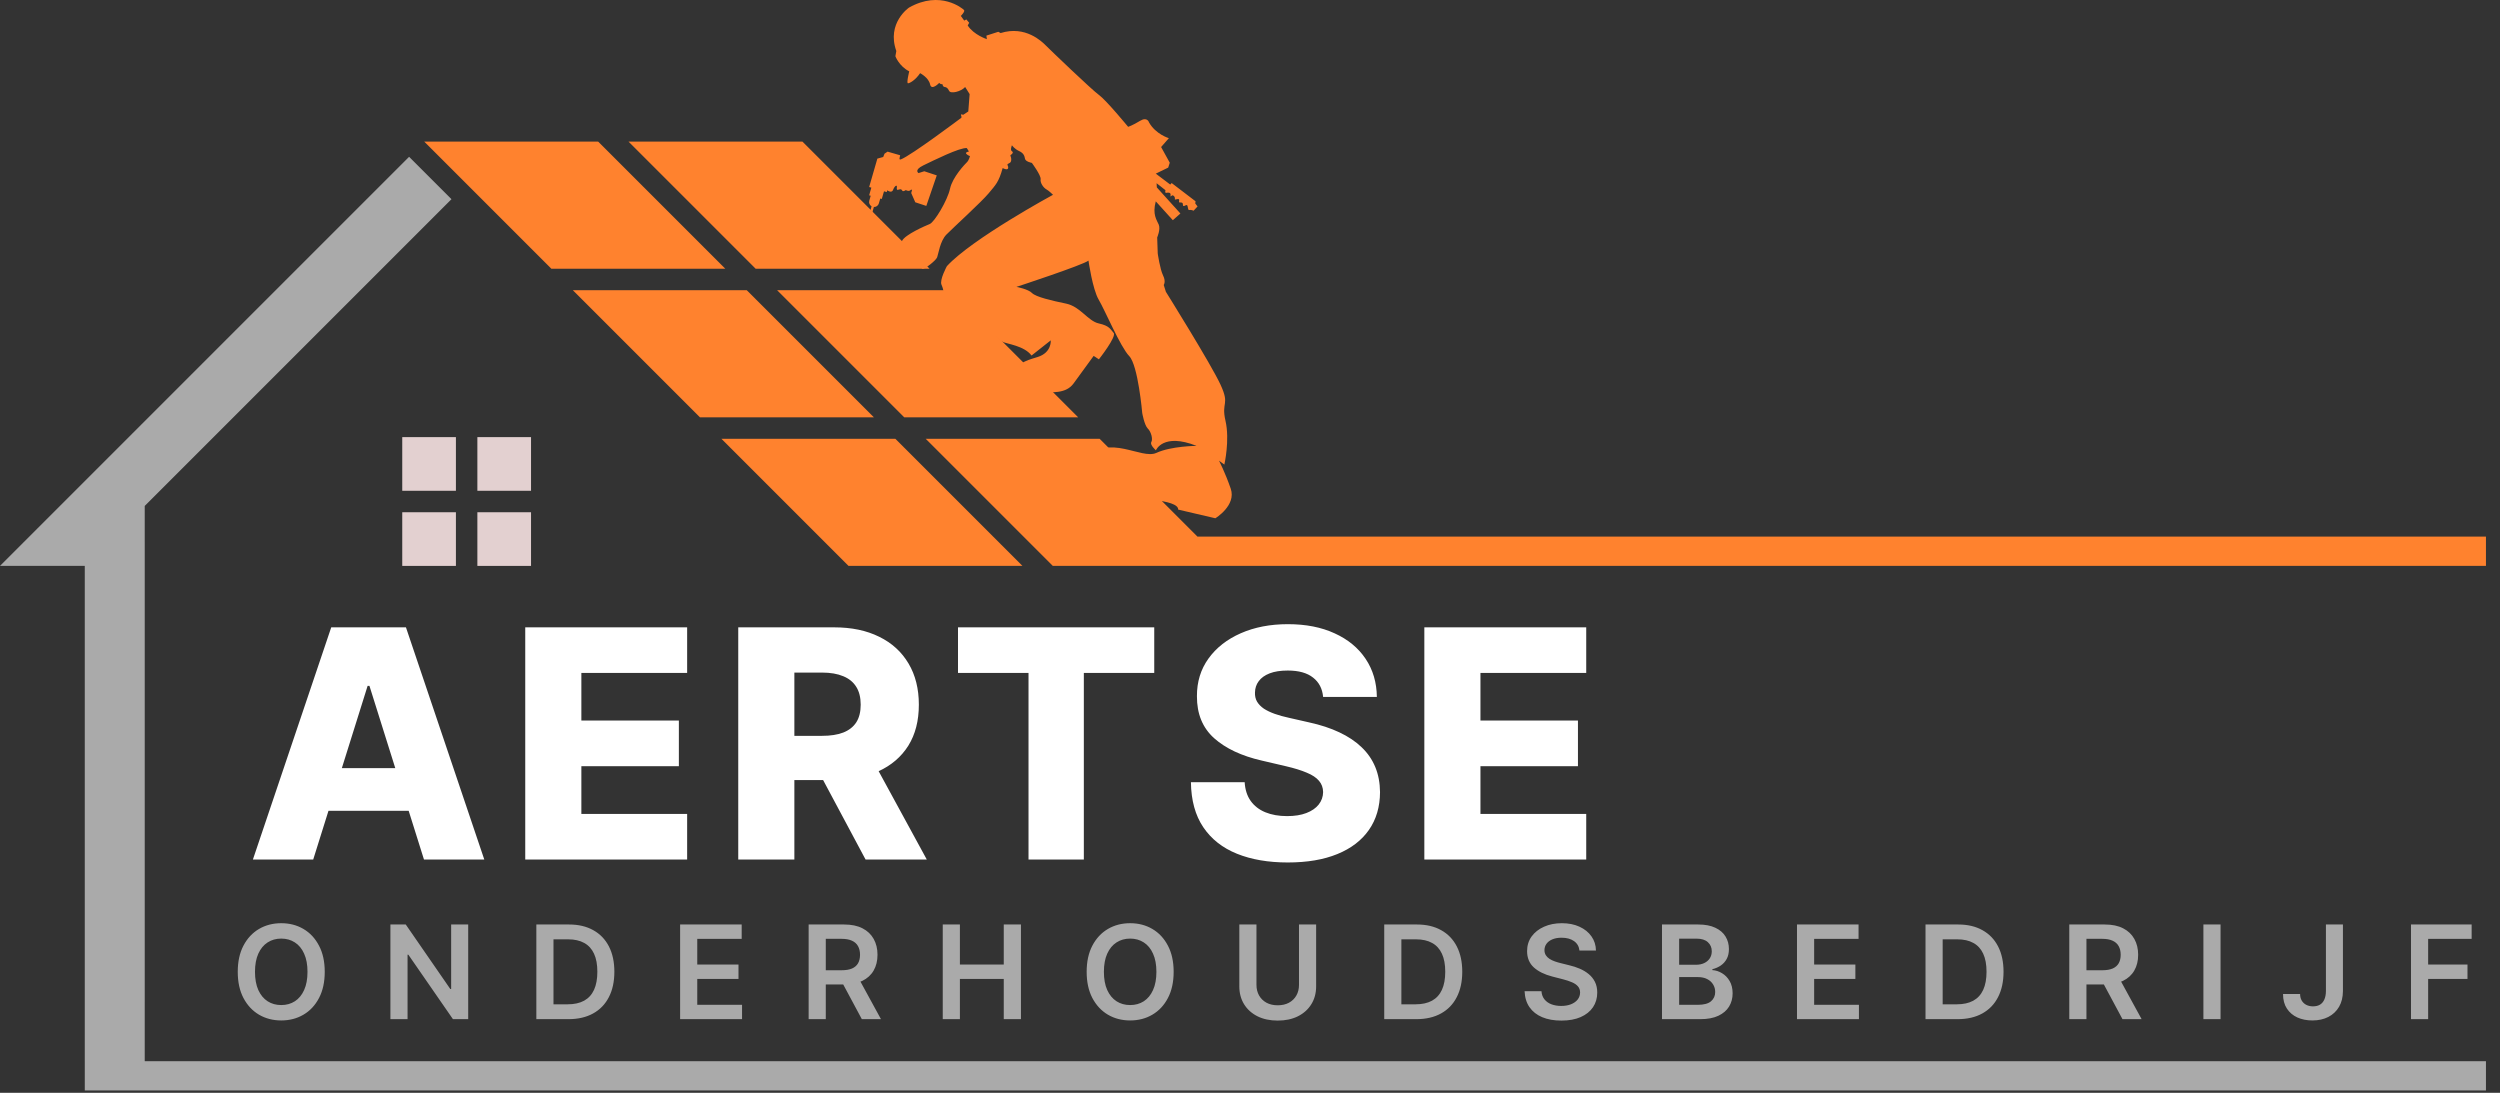 <?xml version="1.0" encoding="UTF-8"?> <svg xmlns="http://www.w3.org/2000/svg" width="1018" height="445" viewBox="0 0 1018 445" fill="none"><rect x="0" y="0" width="1018" height="445" fill="#333333" stroke="none"/> <path fill-rule="evenodd" clip-rule="evenodd" d="M487.249 181.562C487.249 181.562 476.98 181.608 470.858 184.422C464.735 187.235 451.462 176.398 442.417 186.811C433.373 197.224 455.196 202.693 458.173 202.83C461.149 202.967 480.013 203.237 479.744 207.502L494.888 211.039C494.888 211.039 503.518 205.814 501.152 198.977C498.787 192.139 496.366 187.578 496.366 187.578L498.558 189.177C498.558 189.177 500.836 179.219 499.015 171.333C497.194 163.447 500.93 165.131 496.994 156.633C493.058 148.135 474.752 118.83 474.752 118.83L473.87 116.041C473.87 116.041 474.861 114.699 473.604 112.164C472.347 109.629 471.429 103.21 471.429 103.21L471.204 96.69C471.204 96.69 472.631 93.423 471.858 91.51C471.084 89.597 469.165 87.474 470.631 81.986L477.579 89.667L480.66 86.939L471.064 76.32L470.958 74.601L474.594 77.462C474.594 77.462 474.157 78.662 474.985 78.51C475.814 78.358 476.82 78.317 476.649 79.534C476.478 80.752 477.04 79.225 477.716 79.602C478.391 79.978 478.5 80.643 478.391 81.124C478.282 81.605 480.164 80.521 480.165 81.456C480.166 82.392 479.7 82.438 480.902 82.454C482.104 82.47 481.403 83.745 481.904 83.89C482.405 84.035 483.288 82.963 483.564 83.887C483.839 84.811 483.709 85.679 484.391 85.514C485.072 85.349 486.025 85.806 486.025 85.806L487.643 84.072L486.704 82.835L486.834 81.968L477.1 74.537L476.528 75.156L470.637 70.707L475.692 68.248L476.327 66.26L472.806 59.873L475.962 56.262C475.962 56.262 470.618 54.715 467.872 49.819C467.872 49.819 467.188 47.389 464.181 49.234C461.174 51.078 459.381 51.646 459.381 51.646C459.381 51.646 450.455 40.799 447.508 38.68C444.562 36.56 427.471 20.155 425.885 18.549C424.298 16.944 417.538 10.283 407.451 13.458L406.513 12.945L401.66 14.498L401.847 15.939C401.847 15.939 396.495 14.21 394.048 10.365L394.665 9.276L393.491 7.911L392.63 8.386L391.252 6.479C391.252 6.479 393.104 4.662 392.549 4.08C391.994 3.497 382.921 -4.135 370.154 3.09C370.154 3.09 360.923 9.348 364.977 20.776L364.604 22.899C364.604 22.899 366.087 26.948 370.243 29.055C370.243 29.055 369.009 33.946 369.741 33.917C370.473 33.888 372.77 32.621 374.674 29.794C374.674 29.794 378.138 31.581 378.726 34.344C379.314 37.108 382.461 33.736 382.461 33.736C382.461 33.736 382.912 34.47 383.737 34.226C383.737 34.226 383.873 35.321 384.601 35.411C385.329 35.501 385.87 35.717 386.49 37.013C387.111 38.309 391.317 37.324 393.01 35.431L394.832 38.31L394.291 45.392L392.209 46.751C392.209 46.751 391.033 46.229 391.356 46.987C391.68 47.744 391.433 47.974 391.433 47.974C391.433 47.974 370.925 63.396 366.805 64.918C366.805 64.918 366.155 65.183 366.297 64.379C366.439 63.576 366.54 63.228 366.54 63.228L361.419 61.746L360.182 62.58L359.64 63.931L357.264 64.586L353.919 76.15L354.811 76.408L353.909 79.526L354.548 79.711L353.972 81.7C353.709 82.609 354.117 83.56 354.901 84.017L354.065 86.906L355.011 87.18L355.847 84.291C356.753 84.322 357.606 83.736 357.869 82.828L358.444 80.838L359.063 81.017L359.965 77.899L361.078 78.221L361.267 77.492C361.267 77.492 363.101 78.868 363.68 77.286C364.258 75.704 365.351 75.054 365.211 76.16C365.073 77.266 365.183 77.509 366.096 77.17C367.008 76.831 367.174 77.301 367.475 77.72C367.776 78.139 368.865 77.398 368.865 77.398C368.865 77.398 370.155 78.254 371.003 77.202L371.392 77.315L371.05 78.603L372.705 82.37L377.193 83.849L381.453 71.418L376.361 69.734L374.034 70.478C374.034 70.478 371.969 69.277 376.035 67.317C380.1 65.356 390.816 60.011 393.688 60.299L394.552 61.695C394.552 61.695 392.839 61.983 393.49 62.654C394.14 63.325 394.975 63.567 394.975 63.567C394.975 63.567 394.548 65.253 393.789 65.998C393.03 66.744 387.871 72.068 386.852 76.84C385.833 81.613 380.503 90.447 378.59 91.22C376.677 91.994 368.531 95.549 367.312 98.092C366.094 100.635 371.436 107.61 371.436 107.61L372.837 107.352C372.837 107.352 372.221 108.44 373.088 108.57C373.955 108.701 375.215 108.1 375.215 108.1C375.215 108.1 374.884 109.452 375.784 109.471C376.683 109.49 381.096 106.122 381.61 104.762C382.124 103.403 382.794 98.167 385.365 95.533C387.937 92.899 399.809 82.097 402.606 78.683C405.404 75.27 406.632 74.359 408.284 68.442C408.284 68.442 410.215 69.483 410.488 68.537C410.762 67.59 409.864 67.15 410.399 66.761C410.933 66.373 411.777 66.376 411.774 64.927C411.771 63.479 411.07 63.397 411.661 63.025C412.251 62.652 412.794 62.025 412.024 61.561C411.253 61.097 412.056 59.157 412.056 59.157C412.056 59.157 413.125 60.673 414.993 61.515C416.861 62.357 417.183 63.536 417.394 64.683C417.605 65.83 420.175 66.332 420.175 66.332C420.175 66.332 423.994 71.479 423.743 72.974C423.491 74.47 424.909 76.449 426.054 77.081C427.198 77.714 428.784 79.319 428.784 79.319C428.784 79.319 395.795 97.223 385.57 108.381C385.57 108.381 382.495 114.006 383.38 115.951C384.265 117.896 384.637 120.779 384.637 120.779C384.637 120.779 391.219 128.474 397.433 131.599C403.647 134.723 406.58 138.347 408.265 139.197C409.95 140.046 417.095 140.785 420.043 144.775L427.864 138.593C427.864 138.593 428.357 143.561 422.524 145.373C416.692 147.184 414.27 147.63 412.537 154.247C412.537 154.247 413.978 159.067 421.443 159.538C428.907 160.008 434.16 160.2 437.135 156.174C440.109 152.149 445.339 144.915 445.339 144.915L447.468 146.315C447.468 146.315 454.797 137.034 453.473 135.565C452.148 134.096 451.835 132.678 447.412 131.7C442.99 130.723 439.929 124.83 434.122 123.633C428.316 122.436 421.761 120.902 420.231 119.313C418.7 117.724 413.895 116.816 413.895 116.816C413.895 116.816 440.956 107.935 443.23 106.12C443.23 106.12 444.883 117.818 447.4 122.045C449.917 126.272 456.204 141.241 459.821 145.002C463.439 148.763 465.118 168.191 465.118 168.191C465.118 168.191 465.977 173.145 467.389 174.518C468.801 175.892 469.508 178.871 468.82 179.999C468.131 181.127 470.679 183.372 470.679 183.372C470.679 183.372 473.561 176.122 487.249 181.562Z" fill="#FF822E"></path> <path fill-rule="evenodd" clip-rule="evenodd" d="M487.61 218.517L465.899 196.806L451.433 182.34L447.766 178.673L376.941 178.673L420.063 221.795L428.698 230.431L499.521 230.429H501.619H509.551L509.554 230.429H512.664H529.488H563.257H576.079H647.077H663.902H697.671H699.447H710.493H770.445H781.491H783.267H817.036H833.861H904.858H917.681H951.449H968.275H968.274H971.384L971.387 230.429H979.319H1012.28V218.517H989.948H989.95H918.951H906.129H872.36H855.534H784.538H771.715H759.816H742.991H737.947H721.122H709.223H696.4H625.402H608.578H574.809H561.987H490.988H490.989H487.61ZM378.521 109.428L344.898 75.805L330.431 61.338L326.765 57.672L255.94 57.672L299.062 100.794L307.698 109.43L378.521 109.428ZM172.755 57.672L224.515 109.432L295.337 109.43L243.579 57.672H172.755ZM439.021 169.928L405.398 136.306L390.932 121.839L387.266 118.173L316.441 118.172L359.562 161.294L368.198 169.93L439.021 169.928ZM233.255 118.172L285.016 169.933L355.838 169.931L304.08 118.172H233.255ZM293.756 178.673L345.516 230.433L416.338 230.431L364.581 178.673H293.756Z" fill="#FF822E"></path> <path fill-rule="evenodd" clip-rule="evenodd" d="M194.387 177.996H216.237V199.846H194.387V177.996ZM163.798 177.996H185.648V199.846H163.798V177.996ZM194.387 208.585H216.237V230.435H194.387V208.585ZM163.798 208.585H185.648V230.435H163.798V208.585Z" fill="#E3D0D0"></path> <path fill-rule="evenodd" clip-rule="evenodd" d="M121 109.427L130.656 99.771L134.322 96.105L154.623 75.805L166.575 63.852L183.837 81.113L168.845 96.105L165.178 99.771L155.523 109.427L150.712 114.238L130.411 134.539L126.745 138.205L117.089 147.861L112.278 152.672L91.978 172.973L88.312 176.639L78.656 186.295L73.845 191.106L58.933 206.018V217.756V220.964L58.934 220.965V222.222V229.026V242.681V247.866V276.576L58.934 283.379V297.034V297.752V302.219V326.462V330.929V331.647V345.302V352.106L58.934 380.815V386.001V399.656V406.46V407.717L58.933 407.718V410.925V432.127H106.081H106.079H227.614H249.562H307.368H336.169H336.167H457.7H479.65H500.019H528.82H537.454H566.255H586.624H608.574H730.107H730.105H758.906H816.712H838.661H960.195H960.193H1012.28V444.038H941.998H928.42L928.415 444.039H923.091H923.092H894.291H836.487H814.537H693.004H664.203H606.399H603.358H584.451H481.823H462.916H459.875H402.071H373.27H251.737H229.787H171.983H143.182H143.184H137.86L137.854 444.038H124.276H34.523L34.524 432.128L34.523 432.127H34.521V415.223V386.514V381.329V367.674V360.87L34.522 332.161V326.976V322.164V315.36V313.321V306.517V301.705V296.52V267.811L34.521 261.007V247.352V242.167V230.428H0L0.889 229.539L5.7 224.728L15.355 215.073L19.022 211.406L39.323 191.106L44.133 186.295L53.789 176.639L57.455 172.973L77.756 152.672L82.566 147.861L92.222 138.205L95.888 134.539L116.189 114.238L121 109.427Z" fill="#AAAAAA"></path> <path d="M132.233 395.727C132.233 399.88 131.455 403.438 129.899 406.399C128.356 409.347 126.248 411.606 123.576 413.174C120.916 414.743 117.898 415.527 114.523 415.527C111.147 415.527 108.123 414.743 105.451 413.174C102.791 411.593 100.683 409.329 99.127 406.38C97.584 403.419 96.812 399.868 96.812 395.727C96.812 391.574 97.584 388.023 99.127 385.075C100.683 382.113 102.791 379.849 105.451 378.28C108.123 376.712 111.147 375.928 114.523 375.928C117.898 375.928 120.916 376.712 123.576 378.28C126.248 379.849 128.356 382.113 129.899 385.075C131.455 388.023 132.233 391.574 132.233 395.727ZM125.213 395.727C125.213 392.804 124.755 390.338 123.839 388.331C122.936 386.31 121.681 384.786 120.075 383.757C118.469 382.716 116.618 382.195 114.523 382.195C112.427 382.195 110.576 382.716 108.97 383.757C107.364 384.786 106.103 386.31 105.187 388.331C104.284 390.338 103.832 392.804 103.832 395.727C103.832 398.651 104.284 401.123 105.187 403.143C106.103 405.15 107.364 406.675 108.97 407.716C110.576 408.745 112.427 409.26 114.523 409.26C116.618 409.26 118.469 408.745 120.075 407.716C121.681 406.675 122.936 405.15 123.839 403.143C124.755 401.123 125.213 398.651 125.213 395.727ZM190.65 376.455V415H184.44L166.277 388.745H165.957V415H158.975V376.455H165.223L183.367 402.729H183.706V376.455H190.65ZM231.461 415H218.399V376.455H231.724C235.551 376.455 238.838 377.226 241.586 378.77C244.347 380.3 246.467 382.502 247.948 385.376C249.428 388.249 250.169 391.687 250.169 395.69C250.169 399.705 249.422 403.155 247.929 406.041C246.448 408.927 244.309 411.142 241.511 412.685C238.726 414.228 235.375 415 231.461 415ZM225.381 408.958H231.122C233.807 408.958 236.047 408.469 237.841 407.49C239.635 406.499 240.984 405.025 241.888 403.067C242.791 401.098 243.243 398.638 243.243 395.69C243.243 392.741 242.791 390.294 241.888 388.349C240.984 386.392 239.648 384.93 237.879 383.964C236.122 382.985 233.939 382.496 231.329 382.496H225.381V408.958ZM276.943 415V376.455H302.013V382.308H283.926V392.772H300.714V398.626H283.926V409.147H302.163V415H276.943ZM329.277 415V376.455H343.731C346.692 376.455 349.177 376.969 351.184 377.998C353.204 379.027 354.729 380.47 355.758 382.327C356.799 384.171 357.32 386.323 357.32 388.782C357.32 391.254 356.793 393.4 355.739 395.219C354.697 397.026 353.16 398.425 351.128 399.416C349.095 400.395 346.598 400.884 343.637 400.884H333.342V395.087H342.696C344.427 395.087 345.845 394.849 346.949 394.372C348.054 393.883 348.869 393.174 349.396 392.245C349.936 391.304 350.205 390.15 350.205 388.782C350.205 387.415 349.936 386.248 349.396 385.282C348.857 384.303 348.035 383.563 346.931 383.061C345.826 382.546 344.402 382.289 342.658 382.289H336.259V415H329.277ZM349.189 397.534L358.731 415H350.94L341.567 397.534H349.189ZM383.887 415V376.455H390.87V392.772H408.731V376.455H415.732V415H408.731V398.626H390.87V415H383.887ZM477.909 395.727C477.909 399.88 477.131 403.438 475.575 406.399C474.032 409.347 471.924 411.606 469.251 413.174C466.591 414.743 463.574 415.527 460.199 415.527C456.823 415.527 453.799 414.743 451.127 413.174C448.467 411.593 446.359 409.329 444.803 406.38C443.26 403.419 442.488 399.868 442.488 395.727C442.488 391.574 443.26 388.023 444.803 385.075C446.359 382.113 448.467 379.849 451.127 378.28C453.799 376.712 456.823 375.928 460.199 375.928C463.574 375.928 466.591 376.712 469.251 378.28C471.924 379.849 474.032 382.113 475.575 385.075C477.131 388.023 477.909 391.574 477.909 395.727ZM470.889 395.727C470.889 392.804 470.431 390.338 469.515 388.331C468.612 386.31 467.357 384.786 465.751 383.757C464.145 382.716 462.294 382.195 460.199 382.195C458.103 382.195 456.252 382.716 454.646 383.757C453.04 384.786 451.779 386.31 450.863 388.331C449.96 390.338 449.508 392.804 449.508 395.727C449.508 398.651 449.96 401.123 450.863 403.143C451.779 405.15 453.04 406.675 454.646 407.716C456.252 408.745 458.103 409.26 460.199 409.26C462.294 409.26 464.145 408.745 465.751 407.716C467.357 406.675 468.612 405.15 469.515 403.143C470.431 401.123 470.889 398.651 470.889 395.727ZM528.949 376.455H535.931V401.637C535.931 404.397 535.279 406.825 533.974 408.921C532.681 411.016 530.862 412.654 528.516 413.833C526.169 415 523.428 415.583 520.291 415.583C517.141 415.583 514.394 415 512.047 413.833C509.701 412.654 507.882 411.016 506.589 408.921C505.297 406.825 504.651 404.397 504.651 401.637V376.455H511.633V401.054C511.633 402.66 511.985 404.09 512.687 405.345C513.402 406.6 514.406 407.585 515.699 408.3C516.991 409.002 518.522 409.354 520.291 409.354C522.06 409.354 523.591 409.002 524.883 408.3C526.188 407.585 527.192 406.6 527.895 405.345C528.597 404.09 528.949 402.66 528.949 401.054V376.455ZM576.723 415H563.661V376.455H576.986C580.813 376.455 584.1 377.226 586.848 378.77C589.609 380.3 591.729 382.502 593.21 385.376C594.69 388.249 595.431 391.687 595.431 395.69C595.431 399.705 594.684 403.155 593.191 406.041C591.71 408.927 589.571 411.142 586.773 412.685C583.987 414.228 580.637 415 576.723 415ZM570.643 408.958H576.384C579.069 408.958 581.309 408.469 583.103 407.49C584.897 406.499 586.246 405.025 587.149 403.067C588.053 401.098 588.504 398.638 588.504 395.69C588.504 392.741 588.053 390.294 587.149 388.349C586.246 386.392 584.91 384.93 583.14 383.964C581.384 382.985 579.201 382.496 576.591 382.496H570.643V408.958ZM643.153 387.051C642.977 385.407 642.237 384.127 640.932 383.211C639.64 382.295 637.958 381.837 635.888 381.837C634.432 381.837 633.184 382.057 632.143 382.496C631.101 382.935 630.304 383.531 629.752 384.284C629.2 385.037 628.918 385.896 628.905 386.863C628.905 387.666 629.087 388.362 629.451 388.952C629.828 389.541 630.336 390.043 630.976 390.457C631.616 390.859 632.324 391.198 633.102 391.474C633.88 391.75 634.665 391.982 635.455 392.17L639.069 393.074C640.524 393.412 641.923 393.87 643.266 394.447C644.621 395.025 645.832 395.752 646.898 396.631C647.977 397.509 648.831 398.569 649.458 399.811C650.085 401.054 650.399 402.509 650.399 404.178C650.399 406.436 649.822 408.425 648.667 410.144C647.513 411.851 645.844 413.187 643.661 414.153C641.49 415.107 638.862 415.583 635.775 415.583C632.776 415.583 630.173 415.119 627.964 414.191C625.768 413.262 624.05 411.907 622.807 410.125C621.578 408.344 620.913 406.173 620.812 403.613H627.682C627.782 404.956 628.196 406.073 628.924 406.963C629.652 407.854 630.599 408.519 631.766 408.958C632.946 409.398 634.263 409.617 635.719 409.617C637.237 409.617 638.567 409.391 639.709 408.94C640.863 408.475 641.766 407.835 642.419 407.02C643.071 406.192 643.404 405.226 643.416 404.121C643.404 403.118 643.109 402.29 642.532 401.637C641.955 400.972 641.145 400.42 640.104 399.981C639.075 399.529 637.87 399.128 636.49 398.776L632.105 397.647C628.93 396.831 626.421 395.596 624.576 393.939C622.745 392.27 621.829 390.056 621.829 387.295C621.829 385.024 622.443 383.036 623.673 381.329C624.915 379.623 626.603 378.299 628.736 377.358C630.869 376.404 633.284 375.928 635.982 375.928C638.717 375.928 641.114 376.404 643.172 377.358C645.242 378.299 646.867 379.61 648.046 381.292C649.226 382.96 649.834 384.88 649.872 387.051H643.153ZM676.764 415V376.455H691.52C694.305 376.455 696.62 376.894 698.465 377.772C700.322 378.638 701.708 379.824 702.624 381.329C703.553 382.835 704.017 384.541 704.017 386.449C704.017 388.017 703.716 389.359 703.113 390.476C702.511 391.58 701.702 392.478 700.686 393.168C699.669 393.858 698.534 394.353 697.279 394.654V395.031C698.647 395.106 699.958 395.527 701.213 396.292C702.48 397.045 703.515 398.111 704.318 399.491C705.121 400.872 705.523 402.54 705.523 404.498C705.523 406.493 705.039 408.287 704.073 409.881C703.107 411.462 701.652 412.71 699.707 413.626C697.762 414.542 695.315 415 692.367 415H676.764ZM683.747 409.165H691.256C693.791 409.165 695.616 408.682 696.733 407.716C697.862 406.738 698.427 405.483 698.427 403.952C698.427 402.81 698.145 401.781 697.58 400.865C697.015 399.937 696.212 399.209 695.171 398.682C694.13 398.143 692.887 397.873 691.444 397.873H683.747V409.165ZM683.747 392.848H690.654C691.858 392.848 692.944 392.628 693.91 392.189C694.876 391.737 695.635 391.104 696.187 390.288C696.752 389.46 697.034 388.481 697.034 387.352C697.034 385.859 696.507 384.629 695.453 383.663C694.412 382.697 692.862 382.214 690.804 382.214H683.747V392.848ZM731.737 415V376.455H756.807V382.308H738.72V392.772H755.508V398.626H738.72V409.147H756.957V415H731.737ZM797.132 415H784.07V376.455H797.396C801.223 376.455 804.51 377.226 807.258 378.77C810.018 380.3 812.139 382.502 813.619 385.376C815.1 388.249 815.84 391.687 815.84 395.69C815.84 399.705 815.094 403.155 813.601 406.041C812.12 408.927 809.981 411.142 807.183 412.685C804.397 414.228 801.047 415 797.132 415ZM791.053 408.958H796.793C799.478 408.958 801.718 408.469 803.512 407.49C805.307 406.499 806.656 405.025 807.559 403.067C808.462 401.098 808.914 398.638 808.914 395.69C808.914 392.741 808.462 390.294 807.559 388.349C806.656 386.392 805.319 384.93 803.55 383.964C801.793 382.985 799.61 382.496 797 382.496H791.053V408.958ZM842.615 415V376.455H857.069C860.03 376.455 862.515 376.969 864.522 377.998C866.542 379.027 868.067 380.47 869.096 382.327C870.137 384.171 870.658 386.323 870.658 388.782C870.658 391.254 870.131 393.4 869.077 395.219C868.036 397.026 866.499 398.425 864.466 399.416C862.433 400.395 859.936 400.884 856.975 400.884H846.68V395.087H856.034C857.766 395.087 859.183 394.849 860.288 394.372C861.392 393.883 862.207 393.174 862.734 392.245C863.274 391.304 863.544 390.15 863.544 388.782C863.544 387.415 863.274 386.248 862.734 385.282C862.195 384.303 861.373 383.563 860.269 383.061C859.165 382.546 857.74 382.289 855.996 382.289H849.597V415H842.615ZM862.527 397.534L872.07 415H864.278L854.905 397.534H862.527ZM904.208 376.455V415H897.225V376.455H904.208ZM947.117 376.455H954.043V403.557C954.03 406.041 953.503 408.181 952.462 409.975C951.42 411.757 949.965 413.13 948.095 414.097C946.238 415.05 944.074 415.527 941.602 415.527C939.344 415.527 937.311 415.125 935.504 414.322C933.71 413.507 932.286 412.302 931.232 410.709C930.178 409.115 929.651 407.133 929.651 404.761H936.596C936.608 405.803 936.834 406.7 937.273 407.453C937.725 408.206 938.346 408.783 939.137 409.184C939.927 409.586 940.837 409.787 941.866 409.787C942.982 409.787 943.93 409.554 944.708 409.09C945.486 408.613 946.075 407.911 946.477 406.982C946.891 406.054 947.104 404.912 947.117 403.557V376.455ZM981.758 415V376.455H1006.45V382.308H988.741V392.772H1004.76V398.626H988.741V415H981.758Z" fill="#AAAAAA"></path> <path d="M127.539 350H102.979L134.879 255.455H165.302L197.202 350H172.642L150.437 279.276H149.698L127.539 350ZM124.261 312.791H175.597V330.149H124.261V312.791ZM213.881 350V255.455H279.804V274.013H236.733V293.402H276.434V312.006H236.733V331.442H279.804V350H213.881ZM300.616 350V255.455H339.671C346.749 255.455 352.859 256.732 357.998 259.286C363.169 261.81 367.154 265.442 369.955 270.181C372.756 274.89 374.156 280.476 374.156 286.939C374.156 293.494 372.725 299.065 369.863 303.651C367 308.205 362.938 311.683 357.675 314.084C352.412 316.454 346.18 317.638 338.978 317.638H314.28V299.634H334.731C338.178 299.634 341.056 299.188 343.364 298.295C345.703 297.372 347.473 295.987 348.673 294.141C349.873 292.263 350.473 289.863 350.473 286.939C350.473 284.015 349.873 281.599 348.673 279.691C347.473 277.752 345.703 276.306 343.364 275.352C341.025 274.367 338.147 273.874 334.731 273.874H323.467V350H300.616ZM353.843 306.79L377.388 350H352.459L329.376 306.79H353.843ZM390.097 274.013V255.455H470.008V274.013H441.34V350H418.811V274.013H390.097ZM538.773 283.8C538.465 280.414 537.095 277.783 534.664 275.906C532.263 273.997 528.832 273.043 524.369 273.043C521.415 273.043 518.953 273.428 516.983 274.197C515.013 274.967 513.536 276.029 512.551 277.383C511.566 278.706 511.058 280.23 511.028 281.953C510.966 283.369 511.243 284.615 511.859 285.692C512.505 286.77 513.428 287.724 514.628 288.555C515.86 289.355 517.337 290.063 519.06 290.678C520.784 291.294 522.723 291.832 524.877 292.294L533.002 294.141C537.68 295.156 541.804 296.51 545.374 298.203C548.975 299.896 551.991 301.912 554.422 304.251C556.885 306.59 558.747 309.283 560.008 312.33C561.27 315.376 561.917 318.793 561.947 322.578C561.917 328.549 560.409 333.673 557.423 337.951C554.438 342.229 550.145 345.507 544.543 347.784C538.973 350.062 532.248 351.2 524.369 351.2C516.46 351.2 509.566 350.015 503.687 347.646C497.809 345.276 493.239 341.675 489.976 336.843C486.714 332.011 485.037 325.902 484.945 318.516H506.827C507.011 321.562 507.827 324.102 509.273 326.133C510.72 328.164 512.705 329.703 515.229 330.749C517.783 331.796 520.738 332.319 524.092 332.319C527.17 332.319 529.786 331.903 531.94 331.072C534.125 330.241 535.803 329.087 536.972 327.61C538.142 326.133 538.742 324.44 538.773 322.532C538.742 320.747 538.188 319.223 537.111 317.962C536.034 316.669 534.372 315.561 532.125 314.638C529.909 313.684 527.078 312.807 523.631 312.006L513.751 309.698C505.565 307.821 499.117 304.789 494.408 300.604C489.699 296.387 487.36 290.694 487.391 283.523C487.36 277.675 488.93 272.551 492.1 268.15C495.27 263.749 499.656 260.317 505.257 257.855C510.858 255.393 517.244 254.162 524.415 254.162C531.74 254.162 538.096 255.408 543.481 257.901C548.898 260.363 553.099 263.826 556.084 268.288C559.07 272.751 560.593 277.921 560.655 283.8H538.773ZM579.989 350V255.455H645.912V274.013H602.84V293.402H642.542V312.006H602.84V331.442H645.912V350H579.989Z" fill="white"></path> </svg> 